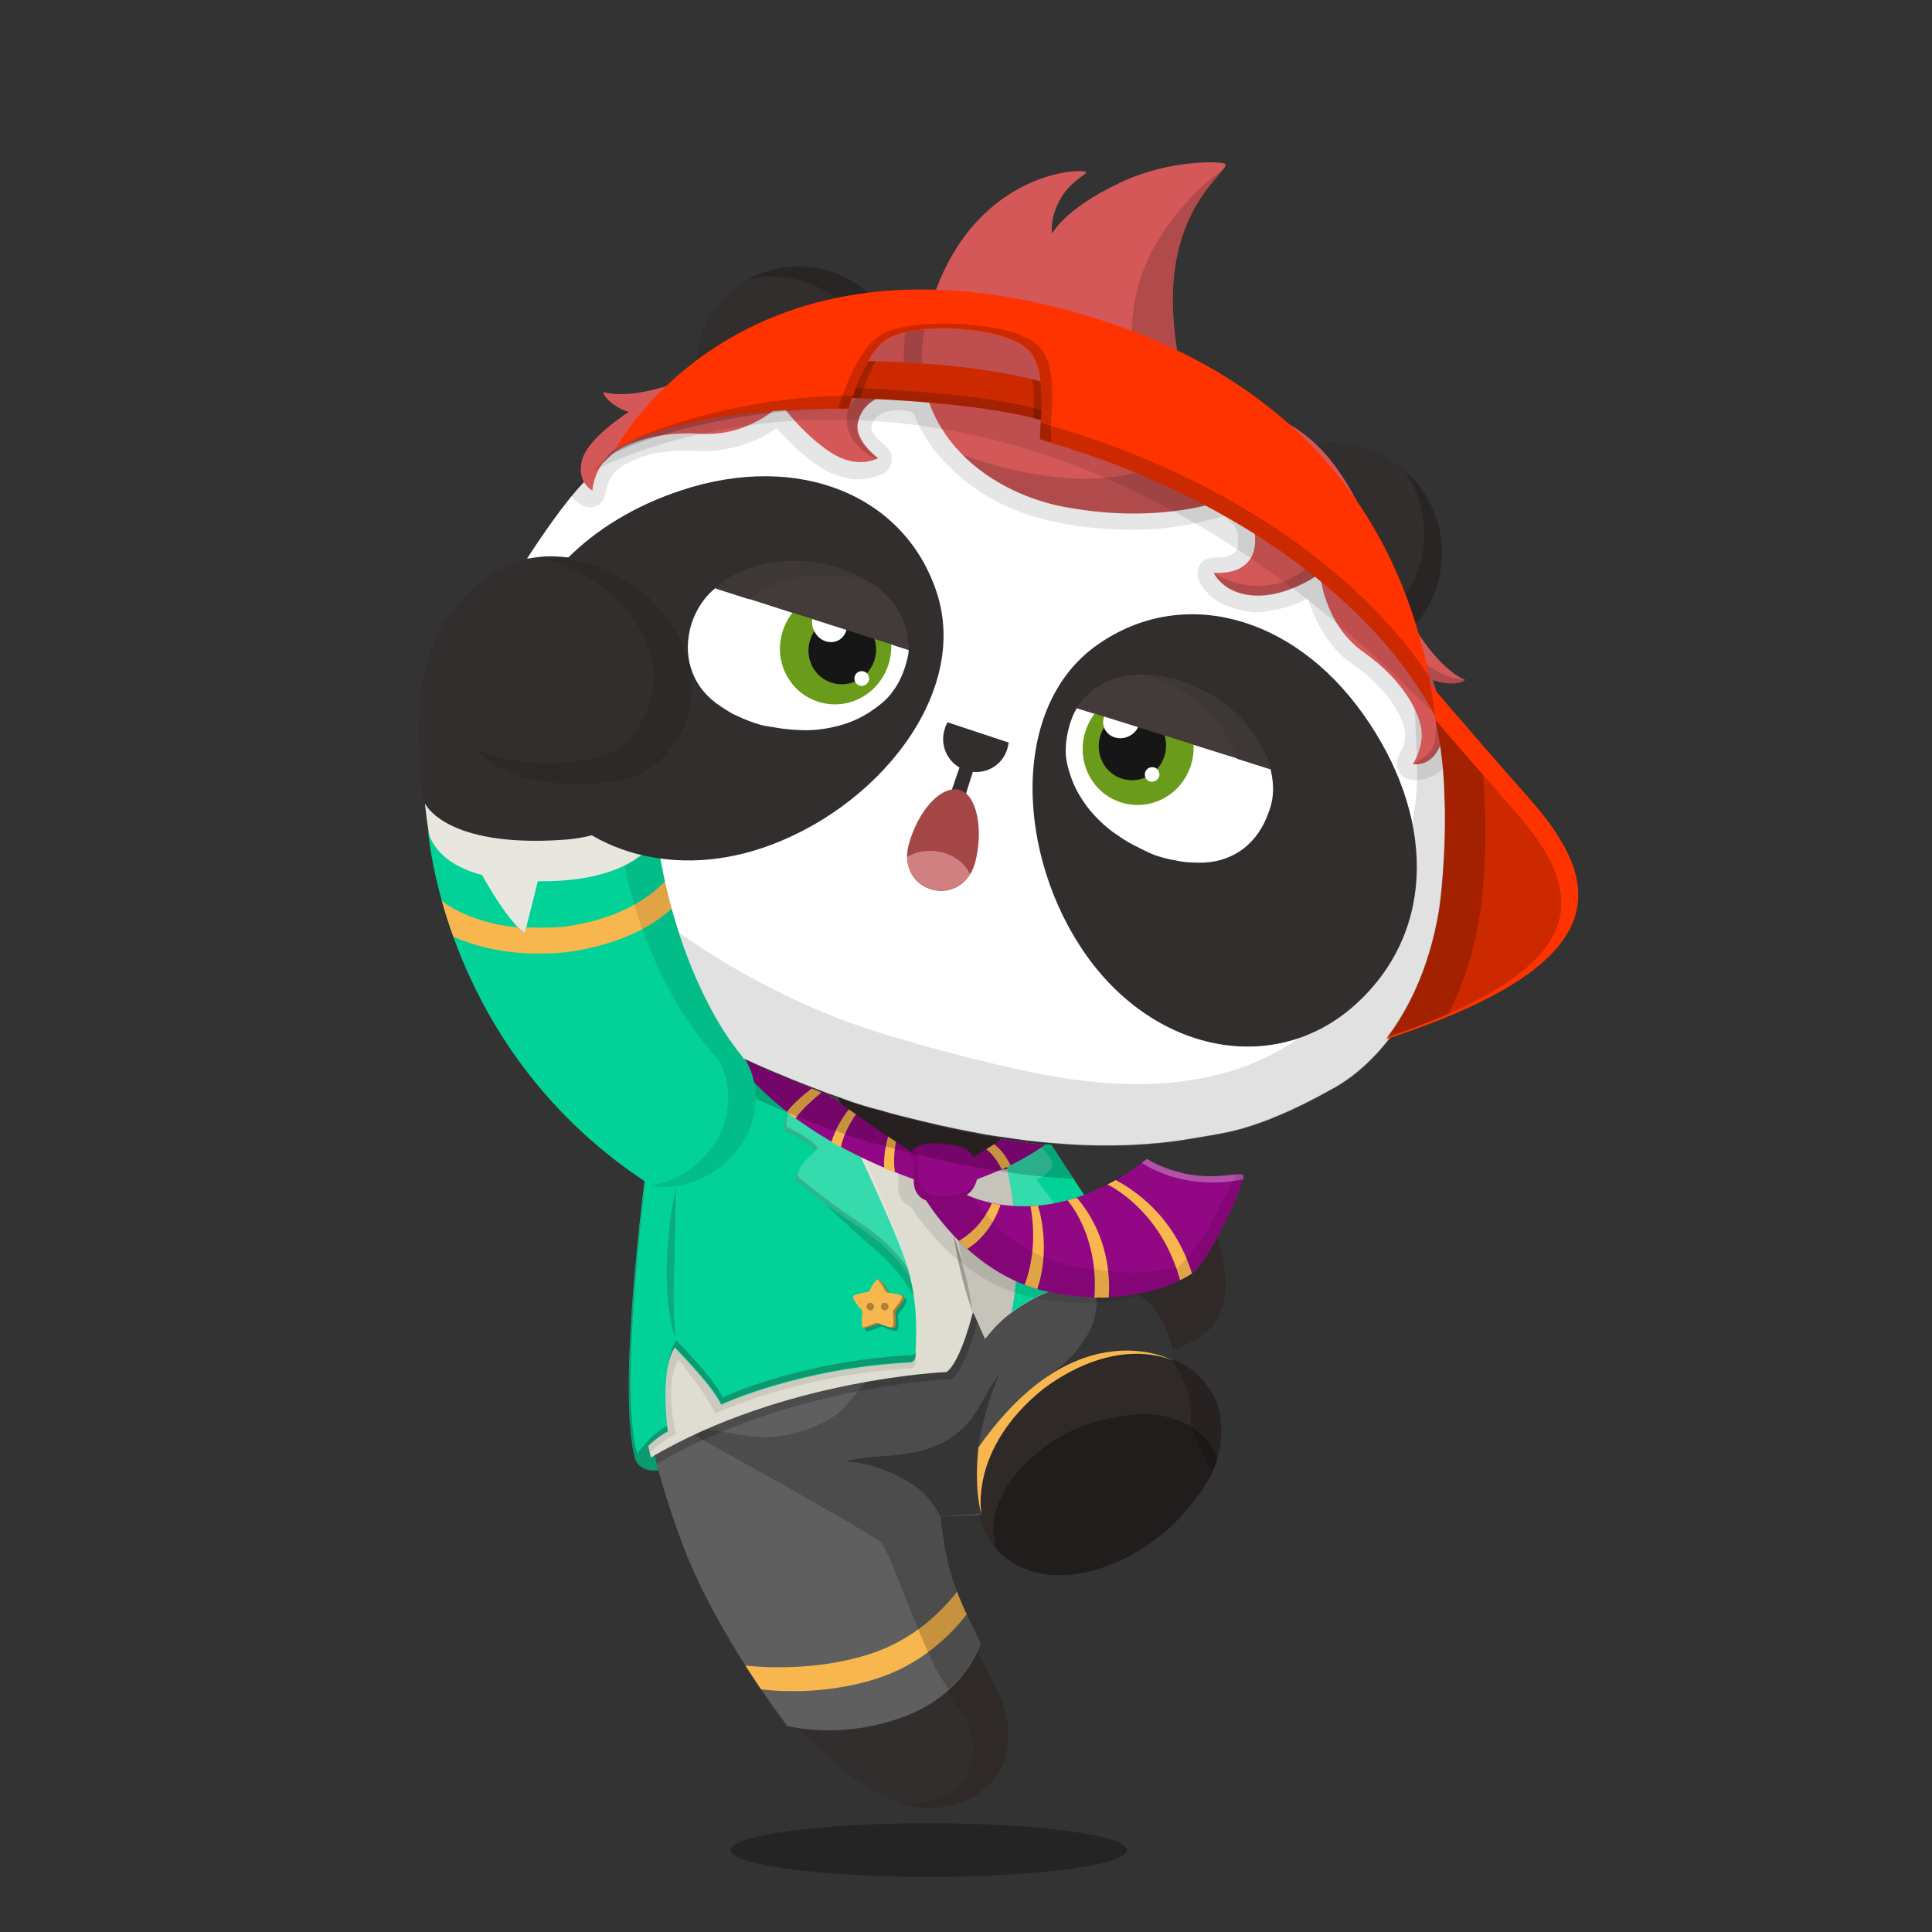 <svg version="1.1"  xmlns="http://www.w3.org/2000/svg" width="100%" height="100%" viewBox="0 0 620 620"><rect x="0" y="0" width="620" height="620" fill="#333333" stroke="none"/><g id="body"><path style="fill:#322E2D;" d="M204.9,414.1c3.4,50.9,15.3,94.6,38.3,124.9c25.6,32.7,46.7,47.4,66.5,38.8  c17.1-7.4,16.3-25.5,8.8-38.4c-19.9-37.3-18.3-53.5-18.3-53.5s10.9-0.4,13.5-0.8l0.1-0.1c0.7,3.2,2.5,8.7,6.3,12.6  c16.4,16.7,45.9,4.1,59.6-11.7c7.9-9.2,13.7-18,11.8-31.7c-1.1-8.3-9-16.7-16-18c0-0.6,0-1.6-0.2-2.9c7.4-1.6,12.3-6,13.8-7.8  c7.5-8.8,3.3-25.4-1.1-35.2c-3.5-8.1-9.6-14.9-19-14.9c-7.4,0-15.9,4.8-21,9.7c-13.6-17.4-17-34.4-17-34.4l-36.4-17.6L236,304.8  c0,0-4.3,5.1-9.3,14.5c-8.6-20.3-16.1-46.6-16.2-72.2c0-0.1,0-0.3,0.1-0.4c7.3-6.3,11.8-13,13-23.1c1.2-9.7-2.3-21.4-12.3-31.6  c-6.7-6.9-17.3-13.6-28.1-14.5l0,0c-9.8-1.3-22.5,4.6-26.8,7.7c-14.4,9.9-21.6,27.2-21.9,42.4c-0.3,17.1-1.2,38.3,19.2,86.8  c26.8,48.1,40.9,54.4,53.6,63.3l-0.2,1.1c-0.5,2.8-0.8,5.8-1,8.7c0,0.2,0.1,0.3,0,0.6c-0.1,1.2-0.3,2.3-0.3,3.4L204.9,414.1z"></path><path style="opacity:0.3;enable-background:new    ;" d="M361.7,593.7c0,4.8-28.5,8.6-63.6,8.6s-63.6-3.9-63.6-8.6  c0-4.8,28.5-8.6,63.6-8.6C333.2,585.1,361.7,589,361.7,593.7z"></path><g style="opacity:0.5;">	<path style="fill:#191616;" d="M375.5,436.2c0,0-0.7-0.2-1.9-0.5c-0.6-0.2-1.4-0.3-2.3-0.4c-0.4-0.1-0.9-0.2-1.4-0.2   s-1.1-0.1-1.6-0.1c-1.1-0.1-2.4-0.1-3.7-0.1c-0.7,0-1.4,0.1-2.1,0.1c-0.4,0-0.7,0-1.1,0.1c-0.4,0-0.7,0.1-1.1,0.1   c-3,0.3-6.2,1-9.5,2s-6.4,2.3-9.1,3.6c-2.7,1.3-5,2.7-7,3.9c-1.9,1.3-3.4,2.3-4.4,3.1c-1,0.8-1.6,1.2-1.6,1.2s0.5-0.5,1.5-1.3   c0.9-0.9,2.4-2,4.2-3.4c1.9-1.3,4.1-2.9,6.9-4.3c2.7-1.5,5.8-2.8,9.2-3.8c3.4-1,6.7-1.7,9.8-1.9c0.4,0,0.8-0.1,1.1-0.1   c0.4,0,0.7,0,1.1,0c0.7,0,1.4,0,2.1,0c1.4,0.1,2.6,0.1,3.8,0.3c0.6,0.1,1.1,0.2,1.6,0.2c0.5,0.1,1,0.2,1.4,0.3   c0.9,0.2,1.7,0.4,2.3,0.6C374.9,435.9,375.5,436.2,375.5,436.2z"></path></g><path style="opacity:0.1;enable-background:new    ;" d="M238.3,339c-15.8-18.8-30.3-56.6-28.7-91.8c0-0.3,0-0.3,0.1-0.4  c6.6-4.8,12.3-12.9,13.4-22.3c1.2-10-2.5-21.3-12.4-31.6c-6.4-6.6-16.9-12.5-27.7-13.4l0,0c-3-0.4-7.2,0-9,0.1l0,0  c1.7,0.2,3.4,0.6,5,1.1c20.9,7.1,41.8,31.8,24.1,55.1c-3,4-7.7,6.3-12.3,7.4c-11.4,2.8-26.5,2.5-38.4-2.9  c11.8,12.3,33.3,12.9,44.8,11.4c0.1,33,14.7,68.6,32.5,87.5c5.4,8.3,4.2,19.6-0.3,26.7c-6.2,9.6-14.4,13.1-20.4,14.2  c0.1,0.1,0.2,0.1,0.3,0.2c0.6,0.4,17.9,2.6,28.8-14.5C242.5,358.6,243.7,347.3,238.3,339z"></path><path style="opacity:0.2;fill:#231815;enable-background:new    ;" d="M331.1,350.8l-95-46.1c0,0-4.4,4.4-10.1,14.8  c3.7,7.6,7.9,14.3,12.2,19.4c2.7,4.1,3.7,8.9,3.6,13.6c2.1,0.9,4.2,1.8,6.3,2.7c4.4,1.9,8.9,3.6,13.3,5.3c1.2,0.5,2.4,0.9,3.6,1.3  c1.4,0.5,2.8,1,4.2,1.5c2.8,1.1,9,2.9,9.3,2.9l7.2,2c4.4,1.1,8.8,2.2,13.2,3.2c4.9,1.1,9.9,2.1,14.8,3c3.4,0.6,6.8,1,10.1,1.5  c2.1,0.3,4.3,0.6,6.4,0.8c2.6,0.3,5.3,0.5,8,0.7c1.5,0.1,3,0.2,4.5,0.3C332.6,362.3,331.1,350.8,331.1,350.8z"></path><g style="opacity:0.2;">	<path d="M391.5,454.2c-1.1-8.4-9-16.6-16-18c0-0.2,0-0.5,0-0.8l0,0l0,0c0-0.6-0.1-0.9-0.2-1.6v-0.4c0-0.3-0.1-0.7-0.2-1.1   c0-0.1,0-0.1,0-0.2c-0.1-0.4-0.1-0.7-0.2-1.1l0,0l0,0l0,0c-0.3-1.7-0.7-3.5-1.3-4.8c-2.6-5.2-6.3-6.9-9.9-8.5   c-0.3-1.4-2-6.7-2.5-8.1c-5.5-0.6-10.3-1.1-10.3-1.1l-4.8,0.8c0,0,10.3,9.5,0,21.5c-8.1,9.5-14.5,15.5-16.2,17   c2.7-2.3,10.1-9.5,24.1-12.7c11.3-2.5,18.5,0,21.4,1c3.7,4.3,7.8,11.2,6.6,21.2l6.8,15.2C391.4,467.3,392.5,461.5,391.5,454.2z"></path>	<path d="M300.2,485.8l0.1,0.1c0.1,0,0.1,0,0.1,0s9.6-0.4,12.8-0.7l0.6-0.1c0,0-6.4-26.7,6.6-45.7   C320.5,439.3,299.7,463.8,300.2,485.8z"></path></g><path style="fill:#FFFFFF;" d="M206.1,387.6c0,0-5.1,27.3,3.2,64.9c0,0,85.1,30.9,91.1,37.5c0,0-4-41,21.4-64.1  c10.8-9,27.2-14.9,41.8-8.2c0,0-3.3-15-11.1-23.3C352.7,394.4,277.3,362.7,206.1,387.6z"></path><path style="opacity:0.2;fill:#231815;enable-background:new    ;" d="M342.6,377.7c-1.5-0.1-3-0.2-4.5-0.3c-2.7-0.2-5.3-0.4-8-0.7  c-2.1-0.2-4.3-0.5-6.4-0.8c-3.4-0.5-6.8-0.9-10.1-1.5c-5-0.9-9.9-1.9-14.8-3c-4.4-1-8.8-2.1-13.2-3.2l-7.2-2  c-0.3-0.1-6.5-1.9-9.3-2.9c-1.4-0.5-2.8-1-4.2-1.5c-0.7-0.2-1.3-0.5-2-0.7l-2.9,3.3c0,0,27.7,26.5,23.2,58.8s-31.2,40-43.7,36.8  c-10.9-2.8-26.9-10.4-31.2-12.4c0.3,2.4,1.1,4.9,1.5,7.3l73.9,41.4c0,0,10.3,33.8,25.1,53.6c6,8,7,31.3-20.9,28.5  c7.6,2.6,14.9,2.5,21.9-0.6c17.1-7.4,16.2-25.4,8.7-38.3c-19.9-37.3-18.2-53.5-18.2-53.5s10.5-0.4,13.1-0.8h0.4  c0.7,3.2,2.5,8.5,6.3,12.4c16.4,16.7,45.4,4.4,59.7-11.8c7.9-9.2,13.7-17.9,11.8-31.6c-1.1-8.3-9.1-16.7-16.1-18  c0-0.6,0-1.6-0.2-2.9c7.4-1.6,12.4-6.1,13.9-7.9c7.4-8.7,3.3-25.2-1.1-35c-1.2-2.8-2.9-5.8-4.8-8c8.7,25.1-11.8,28.5-11.8,28.5  c-1.9-11.1-9.9-23.2-16.3-31.2c-2.7,1.6-5.4,3.5-7.2,5.4c-2.4-2.7-3.8-5-5.3-7.5L342.6,377.7z"></path><path style="opacity:0.3;enable-background:new    ;" d="M382.4,458c-4.9-3.4-12.6-4.7-18.6-4c-14,1.4-25.4,6-35.3,16.3  c-7.1,7.1-12.4,18.2-8.4,27.3c0,0,0.1,0.1,0.2,0.2c17,16.4,45.8,3.7,59.5-12.1c4.7-5.5,8.7-10.6,10.8-16.8  C389.3,462.3,383.8,458.9,382.4,458z"></path></g><g id="clothes"><g>		<g>		<path style="fill:#191616;" d="M314.2,485.1c0,0-0.1-0.6-0.3-1.8c-0.2-1.2-0.5-2.8-0.7-5c-0.5-4.2-0.7-10.1,0.2-16.5    c0.2-1.6,0.5-3.2,0.8-4.7c0.4-1.5,0.7-2.9,1.1-4.3c0.8-2.7,1.7-5,2.6-7c0.9-1.9,1.8-3.4,2.4-4.4c0.3-0.5,0.6-0.9,0.8-1.1    c0.2-0.2,0.3-0.4,0.3-0.4s-0.1,0.1-0.3,0.4c-0.2,0.2-0.4,0.7-0.7,1.2c-0.5,1-1.3,2.6-2.1,4.5c-0.7,2-1.6,4.3-2.2,7    c-0.4,1.3-0.6,2.8-1,4.2c-0.2,1.5-0.6,3-0.8,4.6c-0.9,6.3-1,12.1-0.8,16.3c0,2.1,0.2,3.8,0.3,5    C314.1,484.4,314.2,485.1,314.2,485.1z"></path>	</g>	<path style="fill:#5F5F5F;" d="M319.6,441.6l-17.8,45.1c0,0,0.9,10.9,3.7,19.7c2.6,8,9.2,21,9.2,21s-4.5,16-24.6,23.5   c-20.1,7.6-37.4,3-37.4,3s-23.1-29.6-34-59.2c-15-40.7-11.7-55.1-11.7-55.1s43.2-17.2,105.2-18.1c40.7-0.6,55.9,9.5,55.9,9.5   L319.6,441.6z"></path>	<path style="fill:#F8B64E;" d="M281.3,538.7c14-4.5,23.3-13.4,28.9-20.6c-1.1-2.3-2.2-4.9-3.1-7.3c-4.8,6.2-13.9,15.5-28,20   c-15.5,5-31.5,4.6-39.9,3.7c1.8,2.8,3.5,5.3,5,7.6c2.8,0.4,6,0.6,9.5,0.6C261.8,542.8,271.5,541.8,281.3,538.7z"></path>	<path style="fill:#5F5F5F;" d="M376.4,436.6c0-2-0.9-7.1-2.1-9.8c-10.7-26-43-14.3-55.4-0.4c-15.2,16.9-19,40-17.8,60.3l13.9-0.6   c0,0-4.4-20.9,19.8-40.4C355.9,429.9,372.6,435.2,376.4,436.6z"></path>	<g style="opacity:0.2;">		<path d="M308.2,538.3c5.2-6.4,6.4-11,6.4-11s-6.6-13-9.2-21c-2.8-8.7-3.7-19.7-3.7-19.7v-0.1c0.4,0,0.9,0,1.6-0.1l11.6-0.5    c0,0-4.4-20.9,19.8-40.4c12.4-9.3,24.2-10.9,32-10.6c0-0.2,0-0.4,0-0.7c4.7,0.2,8.3,1.8,9.7,2.4c0-2-0.9-7.3-2.1-10    c-2.4-5.8-5.8-9.7-9.8-12.1c-1.9-8.1-5.5-16.9-12.6-25.1c-0.7-0.8-1.4-1.6-2-2.4c-23.5,7.5-43.7,14-44,14.4    c-0.6,0.9-19.2,31.2-19.2,31.2c-3.4,3.1-14.4,18.9-18.6,21.6c-7.3,4.8-16.8,7.6-25.6,6.9c-4.8-0.5-23.1-3.6-27.4-4.7    c8,4.2,56.7,31.3,67.2,38.2c2.8,1.8,11.2,27.5,18,40.8c1,2.1,2.5,4.3,4.2,6.7L308.2,538.3z"></path>	</g>	<path style="opacity:0.2;enable-background:new    ;" d="M304.6,379.5l9.4,43.4c0,0-3.8,15.8-8.5,19.6c0,0-52,2.1-94.9,27.4   c0,0-12.8-43,8.3-108.1c0.1-0.3,0.2-0.6,0.3-1c1.6-4.8,1.8-9.7,1.8-9.7S290.5,378.8,304.6,379.5z"></path>	<g>		<path style="opacity:0.3;enable-background:new    ;" d="M374.3,426.8c-4.6-11.2-13.3-15.4-22.6-15.5c-1.3,1.1-2.3,1.9-2.3,1.9    c4,1.6,2.2,7.9,1.7,10.3c-1.7,6.4-9.1,14.7-14.8,18c0,0,1.3,0.3,3.3,0.7c18.8-11.7,33.4-6.9,36.8-5.6    C376.4,434.8,375.4,429.5,374.3,426.8z"></path>		<path style="opacity:0.3;enable-background:new    ;" d="M314,464.4v-0.2c1.4-8.7,3.5-15.6,6.6-23c-5.1,6.2-6.5,13.7-14.3,19.4    c-7.2,5.3-16,6.3-24.6,6.8c-3.6,0.2-7.4,0.7-10.2,1.6c8.2,0.4,15.8,4.1,18.7,5.8c5.5,2.9,9.1,6.9,11.6,11.9l13.1-0.6    c0,0-1.1-5.4,0.9-13.3C314.8,468.2,314,464.4,314,464.4z"></path>	</g>	<path style="fill:#F8B64E;" d="M315,486.1c0,0-4.4-20.9,19.8-40.4c24.1-17.9,41.6-9.1,41.6-9.1s-30.9-17.1-62.4,27.9   C314,464.4,312.4,477.3,315,486.1z"></path>	<g>		<path style="fill:#383332;" d="M375.4,430.6c0,0.1,0,0.2,0.1,0.3C375.5,430.9,375.4,430.8,375.4,430.6z"></path>		<path style="fill:#383332;" d="M375.6,431.3c0,0.1,0,0.2,0.1,0.4C375.6,431.6,375.6,431.4,375.6,431.3z"></path>		<path style="fill:#383332;" d="M374.9,428.6c0,0.1,0.1,0.2,0.1,0.3C375,428.8,374.9,428.7,374.9,428.6z"></path>		<path style="fill:#383332;" d="M375.7,432c0,0.1,0,0.3,0.1,0.4C375.7,432.2,375.7,432.1,375.7,432z"></path>		<path style="fill:#5F5F5F;" d="M301,486.7l13.5-0.6c0-0.1,0-0.2-0.1-0.3C311.9,486.1,301,486.7,301,486.7z"></path>	</g>	<path style="fill:#C6C4BA;" d="M316.1,429.7c0.9-1.1,1.8-2.2,2.8-3.3c8.5-9.5,26.3-18,40.2-14c3.1-8.3-25.4-38.8-25.4-38.8   l-31.5,4.5l10,42.8L316.1,429.7z"></path>	<path style="fill:#02D297;" d="M337.4,367.3c-1.4-0.1-2.1,0-3.5-0.1c-2.1-0.2-4.3-0.5-6.4-0.8c-2.2-0.3-4.3-0.6-6.5-0.9   c2.8,10.3,8.1,34.5,3.6,55.6c9.8-7.4,24.5-12.5,36-8.3l-6.6-20.3C354,392.5,341.7,374.3,337.4,367.3z"></path>	<path style="opacity:0.2;fill:#FFFFFF;enable-background:new    ;" d="M337.5,374.8c1.4-2.3-3.8-7.2-4.3-7.7   c-1.9-0.2-3.8-0.4-5.6-0.7c-2.2-0.3-4.3-0.6-6.5-0.9c2.3,8.5,6.3,26.4,5.1,44.3l0,0l13.2-22.2l-6.8-9.1   C332.6,378.5,336,377.3,337.5,374.8z"></path>	<path style="fill:#02D297;" d="M209.1,462.6c-3,0.3-5.4,2.3-5.4,4.6c0,2.6,2.8,4.7,6.1,4.7c0.5,0,1.1,0,1.5-0.1   C210.4,468.4,209.7,465.4,209.1,462.6z"></path>	<path style="opacity:0.3;fill:#231815;enable-background:new    ;" d="M209.1,462.6c-3,0.3-5.4,2.3-5.4,4.6c0,2.6,2.8,4.7,6.1,4.7   c0.5,0,1.1,0,1.5-0.1C210.4,468.4,209.7,465.4,209.1,462.6z"></path>	<path style="fill:#DFDDD1;" d="M302.9,377.3l9.4,43.4c0,0-3.7,15.8-8.5,19.6c0,0-52,2.1-94.9,27.4c0,0-12.8-43,8.3-108.1   c0.1-0.3,0.2-0.6,0.3-1c1.6-4.8,1.8-9.7,1.8-9.7S288.8,376.7,302.9,377.3z"></path>	<path style="opacity:0.1;enable-background:new    ;" d="M394.1,378.8c-0.6-1.1-8.9,1.6-18.4-0.4c-8.1-1.7-10.2-1.5-10.2-1.5   s-15.9,8.3-33.5,11.3c-12.8,2.1-22.4-1-26.7-2.9c1.6-1.1,2.6-2.7,3.2-4.8c0.7-2.6-0.1-5.3-1.4-7.6c-1.5-2.8-4.4-3.3-7.4-3.7   c-2.9-0.4-6.2-0.7-9.1,0.1c-1.2,0.3-3.1,1.3-3.4,2.8c-0.2,0.9,0.5,2,0.8,2.8c0.8,2.5-0.1,5.2,0.4,7.8c0.4,1.8,1.5,3.6,3.8,4.4   c3.9,6.1,17.2,24.5,38.8,29.2c26,5.6,42.5-3.2,46.1-5.6C383.3,406.5,395.1,380.6,394.1,378.8z"></path>	<g style="opacity:0.3;enable-background:new    ;">		<g>			<g>				<path d="M312.2,421.3c0,0-2-5.4-3.7-12.3s-2.5-12.6-2.5-12.6s2,5.4,3.7,12.3C311.4,415.6,312.2,421.3,312.2,421.3z"></path>			</g>		</g>	</g>	<path style="opacity:0.1;fill:#231815;enable-background:new    ;" d="M290.4,405.9c-4.4-12.9-21-47.5-24.3-54.4   c-0.3-0.1-0.6-0.2-0.8-0.3c-2.6-1-5.3-2.1-7.9-3.1l-22.6-6.1l-26.2,25.9c0,0-6.9,75.4-0.2,98.4c0,0,3-3.3,8.5-6.1   c0,0-4-16.7,0.9-23.9c0,0,9.1,11.4,11.7,17.3c0,0,27.1-12.6,62.3-14.4c0,0,2.2,0.3,2.1-2.7C293.7,433.3,295.4,420.3,290.4,405.9z"></path>	<path style="fill:#02D297;" d="M290.4,404.1c-4.1-11.9-18.4-42-23.3-52.2c-0.6-0.2-1.3-0.5-1.9-0.7c-4.4-1.8-8.9-3.5-13.3-5.3   c-2.2-0.9-4.3-1.8-6.5-2.8l-10.7-2.9l-26.2,25.9c0,0-11.3,79.3-4.6,102.3c0,0,4.9-6.2,10.4-9c0,0-2.7-19.7,2.2-26.9   c0,0,12.3,12.4,14.9,18.3c0,0,25.1-11.7,60.3-13.5c0,0,2.2,0.3,2.1-2.7C293.7,431.5,295.4,418.5,290.4,404.1z"></path>	<path style="opacity:0.3;fill:#231815;enable-background:new    ;" d="M204.5,466.5c-6.1-20.8,2.6-88.1,4.3-100.7l-0.1,0.1   c0,0-11.5,79.5-4.8,102.5c0,0,4.9-6.2,10.4-9c0,0-0.1-0.7-0.2-1.8C208.6,460.3,204.5,466.5,204.5,466.5z"></path>	<path style="opacity:0.3;fill:#231815;enable-background:new    ;" d="M292.2,434.9c-35.2,1.8-60.3,13.5-60.3,13.5   c-2.6-5.9-14.9-18.3-14.9-18.3c-1.4,2.1-2.2,5.2-2.7,8.7c0.5-2.6,1.2-4.8,2.3-6.5c0,0,12.3,12.4,14.9,18.3c0,0,25.1-11.7,60.3-13.5   c0,0,2.2,0.3,2.1-2.7c0-0.1,0-0.2,0-0.3C293.3,435,292.2,434.9,292.2,434.9z"></path>	<path style="opacity:0.2;fill:#FFFFFF;enable-background:new    ;" d="M268.9,352.4C268.8,352.4,268.8,352.4,268.9,352.4   c-1.3-0.5-2.5-0.9-3.6-1.3c-2.6-1-5.3-2.1-7.9-3.1c-2,2.4-5.8,7.8-5.7,14.6c0,0,7.8,3.6,10.1,6.8c0,0-6.3,4.7-6.5,9.1   c0,0,7.6,6.7,19.5,14.6c12,7.9,14.3,12.8,17.2,16.4c-0.5-2.5-1.4-5.2-2.3-7.9C285.9,390.8,274.6,364.5,268.9,352.4z"></path>	<path style="opacity:0.2;fill:#231815;enable-background:new    ;" d="M216.9,429.8c0,0-0.2-0.7-0.6-1.8c-0.1-0.3-0.2-0.6-0.3-1   s-0.2-0.8-0.3-1.2c-0.2-0.9-0.5-1.9-0.6-3c-0.8-4.4-1.3-10.6-1.1-17.4s0.9-12.9,1.6-17.3c0.7-4.4,1.3-7.1,1.3-7.1s0,2.7-0.1,7.2   c-0.1,4.4-0.3,10.5-0.4,17.2c-0.2,6.7-0.3,12.8-0.1,17.2c0,1.1,0.1,2.1,0.2,3c0,0.4,0.1,0.8,0.1,1.2c0.1,0.4,0.1,0.7,0.1,1   C216.8,429.1,216.9,429.8,216.9,429.8z"></path>	<path style="opacity:0.3;fill:#231815;enable-background:new    ;" d="M282.5,411.5c0.1,0,0.3,0,0.4,0c0.4,0.4,0.8,0.7,1.1,1.1   c0.6,0.9,1.2,1.8,1.7,2.7c0.2,0.4,0.4,0.6,0.9,0.6c1.1,0.2,2.2,0.4,3.2,0.6c1.4,0.4,1.6,0.9,0.8,2.1c-0.6,1-1.4,1.9-2.1,2.8   c-0.3,0.4-0.4,0.7-0.3,1.1c0.1,1.2,0.1,2.4,0.1,3.5c0,1-0.5,1.3-1.4,1.1c-1.2-0.3-2.3-0.7-3.4-1.2c-0.4-0.2-0.8-0.2-1.2,0   c-1.1,0.4-2.2,0.9-3.3,1.2c-1,0.3-1.5,0-1.5-1.1c-0.1-1.2,0-2.3,0.1-3.5c0-0.5,0-0.8-0.3-1.2c-0.8-0.9-1.6-1.9-2.2-2.9   c-0.7-1.1-0.6-1.6,0.7-2c1-0.3,2-0.5,3.1-0.7c0.6-0.1,0.9-0.3,1.2-0.8C280.6,413.8,281.3,412.5,282.5,411.5z"></path>	<path style="fill:#F8B64E;" d="M281.6,410.5c0.1,0,0.3,0,0.4,0c0.4,0.4,0.8,0.7,1.1,1.1c0.6,0.9,1.2,1.8,1.7,2.7   c0.2,0.4,0.4,0.6,0.9,0.6c1.1,0.2,2.2,0.4,3.2,0.6c1.4,0.4,1.6,0.9,0.8,2.1c-0.6,1-1.4,1.9-2.1,2.8c-0.3,0.4-0.4,0.7-0.3,1.1   c0.1,1.2,0.1,2.4,0.1,3.5c0,1-0.5,1.3-1.4,1.1c-1.2-0.3-2.3-0.7-3.4-1.2c-0.4-0.2-0.8-0.2-1.2,0c-1.1,0.4-2.2,0.9-3.3,1.2   c-1,0.3-1.5,0-1.5-1.1c-0.1-1.2,0-2.3,0.1-3.5c0-0.5,0-0.8-0.3-1.2c-0.8-0.9-1.6-1.9-2.2-2.9c-0.7-1.1-0.6-1.6,0.7-2   c1-0.3,2-0.5,3.1-0.7c0.6-0.1,0.9-0.3,1.2-0.8C279.7,412.9,280.4,411.5,281.6,410.5z"></path>	<path style="opacity:0.3;enable-background:new    ;" d="M282.4,411.5c0.6,0.9,1.2,1.8,1.7,2.7c0.2,0.4,0.4,0.6,0.9,0.6   c0.1,0,0.2,0,0.2,0c-0.1-0.1-0.3-0.3-0.4-0.5c-0.5-0.9-1.1-1.8-1.7-2.7c-0.3-0.4-0.7-0.7-1.1-1.1c-0.1,0-0.3,0-0.4,0l0,0   C281.9,410.9,282.2,411.2,282.4,411.5z"></path>	<path style="opacity:0.3;enable-background:new    ;" d="M288.9,415.4c-0.1,0-0.1,0-0.2,0c0.9,0.4,1,0.9,0.3,2   c-0.6,1-1.4,1.9-2.1,2.8c-0.3,0.4-0.4,0.7-0.3,1.1c0.1,1.2,0.1,2.4,0.1,3.5c0,1-0.5,1.3-1.4,1.1c-0.4-0.1-0.7-0.2-1.1-0.3   c0.6,0.2,1.2,0.4,1.8,0.6c0.9,0.2,1.4-0.1,1.4-1.1c0-1.2,0-2.4-0.1-3.5c0-0.4,0-0.8,0.3-1.1c0.8-0.9,1.5-1.9,2.1-2.8   C290.5,416.3,290.3,415.8,288.9,415.4z"></path>	<path style="opacity:0.3;enable-background:new    ;" d="M281.9,424.7c-0.4-0.2-0.8-0.2-1.2,0c-1.1,0.4-2.2,0.9-3.3,1.2   c-0.2,0.1-0.3,0.1-0.5,0.1c0.3,0.3,0.6,0.3,1.2,0.1c1.1-0.3,2.2-0.7,3.3-1.2c0.3-0.1,0.5-0.2,0.8-0.1   C282.1,424.8,282,424.8,281.9,424.7z"></path>	<path style="opacity:0.3;enable-background:new    ;" d="M280.5,419.3c0,0.7-0.5,1.2-1.2,1.2s-1.2-0.5-1.2-1.2s0.5-1.2,1.2-1.2   C279.9,418.1,280.5,418.6,280.5,419.3z"></path>	<path style="opacity:0.3;enable-background:new    ;" d="M285.1,419.3c0,0.7-0.5,1.2-1.2,1.2s-1.2-0.5-1.2-1.2s0.5-1.2,1.2-1.2   C284.6,418.1,285.1,418.6,285.1,419.3z"></path>	<path style="fill:#920783;" d="M382.2,408.9c-3.6,2.4-20.1,11.2-46.1,5.6c-25.9-5.6-40-31.1-40-31.1l11.7-1.1c0,0,11.5,7,29.2,4.1   s31.1-14.5,31.1-14.5s4.4,3,12.5,4.8c9.5,2,17.8-0.7,18.4,0.4C400,379,388.2,404.9,382.2,408.9z"></path>	<path style="opacity:0.3;fill:#FFFFFF;enable-background:new    ;" d="M399,377.1c-0.6-1.1-8.9,1.6-18.4-0.4   c-8.1-1.7-12.5-4.8-12.5-4.8s-0.6,0.5-1.7,1.3c4.2,2.7,15.6,8.6,32.5,5.3C399.1,377.8,399.1,377.3,399,377.1z"></path>	<g>		<path style="fill:#F8B64E;" d="M342.6,385.2c2.6,3.2,9.9,13.8,8.6,31.2c1.6,0,3.2,0,4.6,0c1.1-16.9-6.5-27.7-10.2-32    C344.6,384.6,343.6,384.9,342.6,385.2z"></path>		<path style="fill:#F8B64E;" d="M382.5,408.6c-5.8-18.6-18.9-27-24.5-29.9c-0.8,0.5-1.7,0.9-2.6,1.4c3.7,1.9,17.6,10.2,23.3,30.7    c1.6-0.8,2.7-1.4,3.4-1.9C382.3,408.8,382.4,408.7,382.5,408.6z"></path>		<path style="fill:#F8B64E;" d="M328.8,412.3c1.3,0.5,2.7,1,4.1,1.4c3.8-11.7,1.5-22.5,0.2-26.8c-0.8,0.1-1.6,0.1-2.4,0.2    C331.3,390.4,333,401.2,328.8,412.3z"></path>		<path style="fill:#F8B64E;" d="M310.4,400.8c6.8-4.3,9.7-11.2,10.7-14.2c-1-0.1-1.9-0.3-2.8-0.5c-1.2,2.8-4.3,8.5-10.6,12.1    C308.5,399,309.4,399.9,310.4,400.8z"></path>	</g>	<path style="opacity:0.1;enable-background:new    ;" d="M399,377.1c-0.2-0.3-0.9-0.3-2.2-0.2c-2.4,4.4-4.7,8.8-7,13.2   c-1.9,3.8-3.9,7.5-6.7,10.7c-1.4,1.6-2.7,3.3-4,5c-0.6,0.8-1.4,1.1-2.3,1.2c-2.8,0.4-5.6,0.8-8.5,1.1c-4.7,0.5-9.4,0.2-14-0.4   c-2.7-0.4-5.5-0.7-8.2-1.1c-1.7-0.3-3.4-0.5-5.1-1c-3.2-0.8-6.3-2.1-9.3-3.7c-2.2-1.2-4.3-2.5-6.5-3.9c-1.8-1.1-3.4-2.4-4.8-3.9   c-1.6-1.8-3.1-3.6-4.7-5.4c-1.2-1.3-2.2-2.8-3.1-4.3c-3.2-1.1-5-2.2-5-2.2l-6.6,0.6l0,0c-0.3,0.2-0.6,0.2-1,0.1l-4.1,0.4   c0,0,14.1,25.5,40,31.1c26,5.6,42.5-3.2,46.1-5.6C388.2,404.9,400,379,399,377.1z"></path>	<path style="fill:#920783;" d="M298.4,385.6c-3.1-0.6-4.5-2.7-5-4.8c-0.5-2.5,0.4-5.3-0.4-7.8c-0.3-0.8-1-1.9-0.8-2.8   c0.3-1.5,2.1-2.4,3.4-2.8c2.9-0.8,6.1-0.5,9.1-0.1s5.9,0.9,7.4,3.7c1.3,2.3,2.1,5,1.4,7.6c-0.8,2.8-2.2,4.7-5.1,5.8   C305.3,385.8,302.9,386.5,298.4,385.6z"></path>	<path style="fill:#920783;" d="M334,367.2c-2.1-0.2-4.3-0.5-6.4-0.8c-2-0.3-4-0.6-6.1-0.9c-2.9,1.9-6.4,4.1-9.7,6.3   c-8,5.4-15,0.6-15,0.6s-17.2-10.8-30.5-20.9c-0.4-0.1-0.8-0.3-1.1-0.4c-4.4-1.8-8.9-3.5-13.3-5.3c-4.4-1.8-8.7-3.8-13-5.8   c-1.7-0.8-3.3-1.6-4.9-2.5c8.6,12.5,26.9,30.4,64.9,42.9h8.9c0,0,17.2-5.1,27.7-13.2C335.1,367.3,334.5,367.3,334,367.2z"></path>	<path style="fill:#F8B64E;" d="M319,367.2c-0.8,0.5-1.6,1.1-2.5,1.6c0.7,0.5,2.9,2.3,5,6.5c0.9-0.4,1.9-0.9,2.8-1.3   C322.5,370.2,320.4,368.2,319,367.2z"></path>	<path style="fill:#F8B64E;" d="M260.5,349.3c-2.5,1.9-5.8,4.7-8.1,7.6c0.9,0.7,1.8,1.4,2.8,2.1c2.3-3.2,6.1-6.5,8.4-8.4   C262.5,350.1,261.5,349.7,260.5,349.3z"></path>	<path style="fill:#F8B64E;" d="M274.7,357.6c-0.8-0.5-1.5-1.1-2.3-1.6c-1.5,1.9-4.2,5.8-5.6,10.5c1,0.6,2,1.1,3,1.7   C270.9,363.4,273.4,359.4,274.7,357.6z"></path>	<path style="fill:#F8B64E;" d="M287.5,366.4c-0.8-0.5-1.6-1.1-2.5-1.7c-0.5,1.8-1.5,6-1.3,10.1c1.1,0.5,2.3,1,3.5,1.4   C286.6,372.7,287.1,368.6,287.5,366.4z"></path>	<path style="opacity:0.1;enable-background:new    ;" d="M309.8,382.4c-3.1,1.2-5.5,1.9-10,1.1c-3.1-0.6-4.5-2.7-5-4.8   c-0.5-2.5,0.4-5.3-0.4-7.8c-0.3-0.8-0.8-1.7-0.8-2.6c-0.7,0.5-1.3,1.1-1.4,1.8c-0.2,0.9,0.5,2,0.8,2.8c0.8,2.5-0.1,5.2,0.4,7.8   c0.5,2,1.9,4.2,5,4.8c4.5,0.8,6.9,0.1,10-1.1c2.2-0.9,3.6-2.2,4.4-4.1C312.1,381.3,311.1,381.9,309.8,382.4z"></path>	<path style="opacity:0.2;enable-background:new    ;" d="M335,367.3c-2.1-0.2-4.3-0.5-6.4-0.8c-3.4-0.5-6.8-0.9-10.1-1.5   c-5-0.9-9.9-1.9-14.8-3c-4.4-1-8.8-2.1-13.2-3.2c-2.4-0.6-4.8-1.3-7.2-2c-0.3-0.1-6.5-1.9-9.3-2.9c-1.4-0.5-2.8-1-4.2-1.5   c-1.2-0.4-2.4-0.8-3.6-1.3c-4.4-1.8-8.9-3.5-13.3-5.3c-4.4-1.8-8.7-3.8-13-5.8c-3.2-1.5-6.4-3.2-9.5-4.8c-2.7-1.3-5.3-2.8-7.9-4.3   c-1.3,2.9-2.6,6.1-3.9,9.6c2.8,1.7,5.7,3.3,8.7,4.7c3.2,1.6,6.3,3.3,9.5,4.8c4.3,2,8.6,3.9,13,5.8s8.9,3.6,13.3,5.3   c1.2,0.5,2.4,0.9,3.6,1.3c1.4,0.5,2.8,1,4.2,1.5c2.8,1.1,9,2.9,9.3,2.9l7.2,2c4.4,1.1,8.8,2.2,13.2,3.2c4.9,1.1,9.9,2.1,14.8,3   c3.4,0.6,6.8,1,10.1,1.5c2.1,0.3,4.3,0.6,6.4,0.8c2.6,0.3,5.3,0.5,8,0.7c1.5,0.1,3,0.2,4.5,0.3c-2.5-3.9-5.3-7.8-6.9-11   C336.2,367.2,336.1,367.4,335,367.3z"></path>	<path style="fill:#02D297;" d="M214.5,262.9c-0.2-2.5-1.4-4.4-3.3-5.7l-0.7-0.1c0,0,0.3,8.1,1.9,15.2c1.6,7.1,1.9-7.1,1.9-7.1"></path>	<path style="opacity:0.3;fill:#231815;enable-background:new    ;" d="M214.5,262.9c-0.2-2.5-1.4-4.4-3.3-5.7l-0.7-0.1   c0,0,0.3,8.1,1.9,15.2c1.6,7.1,1.9-7.1,1.9-7.1"></path>	<path style="fill:#E7E6DF;" d="M149.8,309.9l39,3.2l31.1-9.2c-5.4-15.3-8.8-32.8-9.3-49.3c-8.1,11.4-21.6,14.4-29.9,14.9   c-37.7,2.6-44.2-11.5-44.2-11.5s-0.1,0.1-0.1,0.2C138.4,276.8,143,295.1,149.8,309.9z"></path>	<path style="fill:#02D297;" d="M239.4,340.4c-20.7-27.5-24.5-71-24.9-77.5c0,5.4-7.8,11-10.5,12.8c-1.3,0.9-8.6,5.9-23.8,6.9   c-2.7,0.2-5.2,0.2-7.6,0.2l-4.2,16.7c-5.2-3.8-11.6-14.9-13.7-18.7c-13.7-3.6-16.8-11.2-17.4-14.7c1.1,11.4,9.8,74.5,71.6,114.3   c0.2,0.2,0.5,0.2,0.9,0.3c0.6,0.2,17.9,2.6,28.8-14.5C243,359.5,244.2,348.6,239.4,340.4z"></path>	<path style="fill:#F8B64E;" d="M218.2,289c-0.7-3.5-1.3-6.8-1.8-9.8c-4.7,6.7-15.4,15.6-35.6,18.2c-4.2,0.4-8.4,0.3-11.9,0.2   l-0.5,1.9c-1-0.7-1-0.9-2.2-1.9c-11.9-1.1-20.3-5.3-24.4-8.5c1,3.6,2.2,7.4,3.7,11.5c6.8,3,15.9,5.4,27.1,5.4   c2.8,0,5.8-0.1,8.9-0.4h0.2C200,303.1,211.5,296.3,218.2,289z"></path>	<path style="opacity:0.1;enable-background:new    ;" d="M242.4,350.8c0-0.2,0-0.4,0-0.7c0-0.4-0.1-0.8-0.1-1.2   c0-0.2,0-0.3-0.1-0.5c-0.1-0.5-0.2-0.9-0.2-1.4c0-0.1,0-0.2-0.1-0.3c-0.1-0.5-0.2-1-0.4-1.4c0-0.1,0-0.2-0.1-0.3   c-0.1-0.5-0.3-1-0.5-1.4c0-0.1-0.1-0.1-0.1-0.2c-0.2-0.5-0.4-1-0.6-1.4c0-0.1-0.1-0.1-0.1-0.2c-0.2-0.5-0.5-0.9-0.7-1.4l-0.1-0.1   c-0.5-0.6-0.9-1.3-1.4-1.9c-12.2-15.2-22.9-42.2-26.4-69.3c-2.5,3-6,5.5-7.6,6.6c-0.4,0.3-1.6,1.1-3.5,2   c5,24.6,16.5,47.8,29.7,61.8c5.4,8.3,4.2,19.6-0.3,26.7c-6.2,9.6-14.4,13.1-20.4,14.2c0.1,0.1,0.2,0.1,0.3,0.2s1.2,0.3,2.9,0.3   c0.8,0,1.7,0,2.8-0.1c6.1-0.6,16.1-3.4,23.2-14.6c2-3.1,3.3-6.9,3.7-11c0-0.1,0-0.2,0-0.3c0-0.4,0.1-0.9,0.1-1.3c0-0.2,0-0.5,0-0.7   c0-0.3,0-0.6,0-0.9C242.5,351.5,242.5,351.2,242.4,350.8z"></path>	<g style="opacity:0.2;">		<path style="fill:#231815;" d="M261.5,369.2c0.6-0.5,1-0.8,1-0.8c-2.3-3.3-10.1-6.8-10.1-6.8c-0.1-5.1,2-9.4,3.9-12.2    c-2.1,2.8-4.7,7.5-4.6,13.3C251.7,362.7,259,366,261.5,369.2z"></path>		<path style="fill:#231815;" d="M275.5,392.1c-11.9-7.9-19.5-14.6-19.5-14.6c0-1.3,0.6-2.5,1.4-3.7c-1.1,1.5-2.1,3.1-2.1,4.8    c0,0,7.6,6.7,19.5,14.6c12,7.9,14.3,12.7,17.2,16.3c-0.2-0.9-0.5-1.8-0.8-2.8C288.5,403.3,285.6,398.8,275.5,392.1z"></path>	</g>	<path style="opacity:0.2;fill:#231815;enable-background:new    ;" d="M292,409.6c-2.8-3.6-5.3-8.4-17.2-16.3   c-3.7-2.5-7.1-4.8-9.8-6.9c3,3.1,7.7,7.6,13.7,12.7c9.9,8.5,12.3,13.1,14.6,16.9C293,413.7,292.5,412,292,409.6z"></path></g></g><g id="ear"><path style="fill-rule:evenodd;clip-rule:evenodd;fill:#322E2D;" d="M447.7,148.5c16,11.3,19.9,33.4,8.7,49.2  c-11.2,15.9-33.3,19.6-49.3,8.2c-16-11.3-19.9-33.4-8.7-49.2C409.6,140.9,431.7,137.2,447.7,148.5z"></path><path style="fill-rule:evenodd;clip-rule:evenodd;fill:#282524;" d="M450.4,150.6c8.5,11.9,9.1,28.3,0.2,40.9  c-11.2,15.9-33.3,19.6-49.3,8.2c-1-0.7-1.9-1.4-2.7-2.1c2.3,3.2,5.1,6,8.4,8.4c16,11.3,38.1,7.6,49.3-8.2  C466.9,182.8,464.1,162.4,450.4,150.6z"></path><path style="fill-rule:evenodd;clip-rule:evenodd;fill:#322E2D;" d="M275.7,91.7c15.1,10.7,18.8,31.5,8.2,46.5  c-10.6,15-31.5,18.5-46.6,7.8c-15.1-10.7-18.8-31.5-8.2-46.5C239.7,84.5,260.5,81,275.7,91.7z"></path><path style="fill-rule:evenodd;clip-rule:evenodd;fill:#282524;" d="M275.7,91.7c-10.9-7.7-24.7-8-35.5-2.1c9-2.1,18.8-0.4,27,5.3  c15.1,10.7,18.8,31.5,8.2,46.5c-3,4.2-6.8,7.6-11.1,9.9c7.7-1.8,14.8-6.2,19.7-13.1C294.5,123.2,290.8,102.4,275.7,91.7z"></path></g><g id="head"><path style="fill:#FFFFFF;" d="M464.5,256.2c-0.2-11-1.8-21.9-4.6-32.5c-2.7-10.4-6.5-20.4-11.5-30c-5-9.4-10.9-18.1-18.1-26  c-6.9-7.5-14.5-14.4-23.1-20c-5.1-3.3-10.4-6.4-15.8-9.1c-4.8-2.4-9.7-4.7-14.6-6.9c-4.3-1.9-8.7-3.5-13-5.2c-2.4-1-4.9-1.8-7.4-2.7  c-0.2-0.1-9.7-3.3-14.2-4.5c-5.1-1.3-10.2-2.7-15.3-3.9c-3.6-0.9-7.2-1.6-10.9-2.2c-7-1.2-14-2.2-21.1-2.8  c-9.7-0.8-19.3-0.4-28.9,1.1c-11.7,1.7-22.9,5.2-33.7,10.1c-9.9,4.6-19,10.3-27.6,17.1c-6,4.8-11.7,10-16.9,15.6  c-6.4,6.5-14.2,18.1-18.7,25c0.4-0.1,0.5-0.1,0.7-0.1c5.3-0.9,8.1-0.9,15.2,0c10,1.5,19.6,7.4,25.6,13.5  c19.2,19.9,12.8,44.3-0.8,54.1c0,0.1-0.1,0.3-0.1,0.4c-0.9,33.9,12.7,73,28.5,91.8c0.1,0.2,0.2,0.4,0.3,0.6  c3.9,1.8,7.9,3.6,11.9,5.2c4.4,1.9,8.9,3.6,13.3,5.3c1.2,0.5,2.4,0.9,3.6,1.3c1.4,0.5,2.8,1,4.2,1.5c2.8,1.1,9,2.9,9.3,2.9  c2.4,0.6,4.8,1.4,7.2,2c4.4,1.1,8.8,2.2,13.2,3.2c4.9,1.1,9.9,2.1,14.8,3c3.4,0.6,6.8,1,10.1,1.5c2.1,0.3,4.3,0.6,6.4,0.8  c2.6,0.3,5.3,0.5,8,0.7c7.5,0.6,15,0.7,22.5,0.4c6.4-0.3,12.8-0.9,19.1-2c3.4-0.6,6.9-1.1,10.3-1.8c16.1-2.9,34.3-13.8,36.4-14.9  c3.1-1.8,5.9-3.9,8.6-6.3c7.7-6.9,13.4-15.3,17.7-24.7c3.6-7.9,6-16.3,7.5-24.8C463.9,285.3,465.1,267.5,464.5,256.2z"></path><path style="opacity:0.3;fill:#999999;enable-background:new    ;" d="M464.5,256.2c-0.2-11-1.8-21.9-4.6-32.5  c-2.7-10.4-6.5-20.4-11.5-30c-0.5-0.9-0.9-1.7-1.4-2.6c-0.2,0-0.4,0-0.7,0.1c0.1,0.2,0.1,0.4,0.2,0.6c0.8,2.1,1.6,4.2,2.3,6.3  c2.9,9.5,4.3,19.3,5.1,29.2c0.4,4.4,0.5,8.8,0.7,13.1c0.2,5.5,0.3,11-0.3,16.5c-0.8,7-1.9,14-3.6,20.9c-1.9,8-4.5,15.8-8,23.3  c-3.9,8.2-8.7,15.8-15,22.5c-7.6,8.1-16.7,14.2-27.1,18.2c-8.3,3.2-16.9,4.9-25.7,5.7c-6.4,0.5-12.7,0.5-19.1,0.1  c-5.4-0.4-10.8-1-16.2-1.9c-6.6-1.1-13.2-2.6-19.8-4.1c-10.5-2.5-20.9-5.2-31.3-8.3c-6.9-2-13.7-4.2-20.3-6.8  c-10-4-19.8-8.6-29.2-13.9c-6.8-3.8-13.5-8-19.9-12.5c-0.4-0.3-0.9-0.6-1.3-0.9c5.3,16.3,12.6,30.7,20.4,40c0.1,0.2,0.2,0.4,0.3,0.6  c3.9,1.8,7.9,3.6,11.9,5.2c4.4,1.9,8.9,3.6,13.3,5.3c1.2,0.5,2.4,0.9,3.6,1.3c1.4,0.5,2.8,1,4.2,1.5c2.8,1.1,9,2.9,9.3,2.9  c2.4,0.6,4.8,1.4,7.2,2c4.4,1.1,8.8,2.2,13.2,3.2c4.9,1.1,9.9,2.1,14.8,3c3.4,0.6,6.8,1,10.1,1.5c2.1,0.3,4.3,0.6,6.4,0.8  c2.6,0.3,5.3,0.5,8,0.7c7.5,0.6,15,0.7,22.5,0.4c6.4-0.3,12.8-0.9,19.1-2c3.4-0.6,6.9-1.1,10.3-1.8c16.1-2.9,34.3-13.8,36.4-14.9  c3.1-1.8,5.9-3.9,8.6-6.3c7.7-6.9,13.4-15.3,17.7-24.7c3.6-7.9,6-16.3,7.5-24.8C463.9,285.3,465.1,267.5,464.5,256.2z"></path></g><g id="eye_rim"><g>		<g>		<path style="fill:#322E2D;" d="M437.4,229.1c-22.8-32-58.3-41.1-85.2-22.2c-28.2,19.7-26.2,67.8-3.5,99.8    c22.8,32,61.8,38.7,87.1,14.9C461.2,297.9,460.2,261.1,437.4,229.1z"></path>		<path style="fill:#322E2D;" d="M218.8,157.3c-15,4.9-27.7,12.7-37.1,22.3c0.6,0.1,1,0.1,1,0.1c7.9,0.2,22.2,8,27.3,13.7    c22.8,23.6,9.6,52-9.2,56.5c-8.2,1.9-18.9,2.3-29.2,0.4c13.4,21.9,42.5,31.9,72.5,22c37.3-12.3,67.4-49.9,56.4-82.5    C290.1,158.8,256.2,145,218.8,157.3z"></path>	</g></g></g><g id="eye_ball"><path style="fill:#FFFFFF;" d="M405.7,241.1c0.2,0.4,0.4,0.9,0.6,1.4C406.1,242,405.9,241.5,405.7,241.1z"></path><path style="fill:#FFFFFF;" d="M406.9,243.9c0.3,0.9,0.6,1.9,0.9,2.8C407.5,245.7,407.2,244.8,406.9,243.9z"></path><path style="fill:#FFFFFF;" d="M406.4,242.6c0.2,0.4,0.3,0.8,0.5,1.3C406.7,243.4,406.5,243,406.4,242.6z"></path><path style="fill:#FFFFFF;" d="M408.5,251.9c-0.1-1.8-0.4-3.5-0.8-5.2l-62.1-19.4c0.3-0.5,0.7-1,1.1-1.6c-1,1.2-1.8,2.6-2.4,4  c-1.5,3.7-2.3,7.5-2.3,11.4c0,2.9,0.8,5.6,1.7,8.3c1.4,4,3.6,7.6,6.3,10.9c1.9,2.2,3.9,4.2,6.2,6c1.4,1.1,2.9,2,4.3,3  c1.1,0.7,2.3,1.4,3.5,2c1.1,0.6,2.3,1.1,3.4,1.7c0.8,0.4,1.6,0.8,2.4,1.1c1.8,0.8,5.5,1.7,6.8,1.9c1.5,0.3,3,0.6,4.5,0.7  c1.9,0.1,3.8,0.2,5.7,0.1c4.6-0.3,8.7-1.8,12.3-4.5c3.7-2.9,6.3-6.8,7.9-11.3C408.2,258,408.7,255,408.5,251.9z"></path><path style="fill:#423B39;" d="M406.9,243.8C406.9,243.9,406.9,243.9,406.9,243.8C406.9,243.9,406.9,243.9,406.9,243.8z"></path><polygon style="fill:#423B39;" points="407.7,246.7 407.7,246.7 407.7,246.7 "></polygon><path style="fill:#423B39;" d="M406.3,242.4c0,0,0,0.1,0.1,0.1C406.4,242.5,406.3,242.5,406.3,242.4z"></path><path style="fill-rule:evenodd;clip-rule:evenodd;fill:#6A9B1B;" d="M382.2,245.5c-3,9.6-13,15-22.4,12  c-9.4-2.9-14.5-13.1-11.5-22.7c3-9.6,13-15,22.4-12C380,225.8,385.2,235.9,382.2,245.5z"></path><path style="fill-rule:evenodd;clip-rule:evenodd;fill:#171616;" d="M373.7,242.6c-1.8,5.8-7.9,9.1-13.6,7.3  c-5.7-1.8-8.8-7.9-7-13.8c1.8-5.8,7.9-9.1,13.6-7.3C372.4,230.6,375.5,236.8,373.7,242.6z"></path><path style="fill-rule:evenodd;clip-rule:evenodd;fill:#FFFFFF;" d="M362.2,236.3c-3,1.4-6.4,0.3-7.7-2.4c-1.3-2.7,0.1-6.1,3.1-7.5  c3-1.4,6.4-0.3,7.7,2.4C366.6,231.6,365.2,234.9,362.2,236.3z"></path><path style="fill-rule:evenodd;clip-rule:evenodd;fill:#FFFFFF;" d="M372,249.2c-0.4,1.2-1.7,1.9-3,1.6c-1.2-0.4-1.9-1.7-1.5-3  c0.4-1.2,1.7-1.9,3-1.5C371.6,246.6,372.3,248,372,249.2z"></path><path style="fill:#423B39;" d="M407.7,246.7C407.7,246.7,407.7,246.7,407.7,246.7c-0.2-1-0.5-1.9-0.9-2.8c0,0,0,0,0,0  c-0.2-0.4-0.3-0.8-0.5-1.3c0,0,0-0.1-0.1-0.1c-0.2-0.5-0.4-0.9-0.6-1.4c-3-6.4-7.5-11.5-13.2-15.7c-2.3-1.6-4.7-3.1-7.3-4.3  c-1.5-0.7-3-1.4-4.5-2c-2.1-0.8-7.6-2.3-11.7-2.5c-4-0.4-7.9,0.1-11.7,1.4c-3.7,1.2-6.7,3.2-9.3,6.1c-0.4,0.5-0.8,1-1.2,1.5  c0,0,0,0,0,0c-0.4,0.5-0.7,1-1.1,1.6L407.7,246.7z"></path><path style="fill:#3D3735;" d="M370.4,217.4c1.5,0.6,3,1.3,4.5,2c2.6,1.2,5,2.6,7.3,4.3c5.7,4.1,10.2,9.3,13.2,15.7  c0.2,0.4,0.4,0.9,0.6,1.4c0,0,0,0.1,0.1,0.1c0.2,0.4,0.3,0.8,0.5,1.3c0,0,0,0,0,0c0.2,0.4,0.3,0.8,0.4,1.3l10.7,3.4c0,0,0,0,0,0  c-0.2-1-0.5-1.9-0.9-2.8c0,0,0,0,0,0c-0.2-0.4-0.3-0.8-0.5-1.3c0,0,0-0.1-0.1-0.1c-0.2-0.5-0.4-0.9-0.6-1.4  c-3-6.4-7.5-11.5-13.2-15.7c-2.3-1.6-4.7-3.1-7.3-4.3c-1.5-0.7-3-1.4-4.5-2c-2.1-0.8-7.6-2.3-11.7-2.5c-0.3,0-0.6,0-1-0.1  C369,216.9,369.8,217.2,370.4,217.4z"></path><path style="fill:#FFFFFF;" d="M225.9,192.5c1.1-1.4,2.3-2.7,3.7-3.8l62,19.9c0-0.6,0-1.3,0-1.9c0.1,1.6,0,3.1-0.4,4.6  c-0.9,3.9-2.4,7.5-4.7,10.6c-1.7,2.4-3.8,4.1-6.2,5.8c-3.5,2.5-7.3,4.2-11.5,5.3c-2.8,0.7-5.7,1.2-8.5,1.3c-1.7,0.1-3.5,0-5.3-0.1  c-1.4-0.1-2.7-0.2-4.1-0.4c-1.3-0.2-2.5-0.4-3.8-0.6c-0.9-0.1-1.7-0.3-2.6-0.5c-1.9-0.4-5.4-1.8-6.7-2.4c-1.4-0.6-2.8-1.2-4-2  c-1.6-1-3.2-2-4.7-3.2c-3.6-2.9-6.1-6.5-7.4-10.8c-1.4-4.5-1.2-9.2,0.1-13.8C222.7,197.7,224,195,225.9,192.5z"></path><path style="fill:#423B39;" d="M232.4,186.2C232.4,186.2,232.4,186.2,232.4,186.2C232.4,186.2,232.4,186.2,232.4,186.2z"></path><polygon style="fill:#423B39;" points="230.1,188 230.1,188 230.1,188 "></polygon><path style="fill:#423B39;" d="M233.7,185.4c0,0-0.1,0.1-0.1,0.1C233.6,185.4,233.6,185.4,233.7,185.4z"></path><path style="fill-rule:evenodd;clip-rule:evenodd;fill:#6A9B1B;" d="M251.2,202.5c-3.1,9.6,2,19.7,11.4,22.7  c9.4,3,19.4-2.3,22.5-11.9c3.1-9.6-2-19.8-11.4-22.7C264.3,187.6,254.3,192.9,251.2,202.5z"></path><path style="fill-rule:evenodd;clip-rule:evenodd;fill:#171616;" d="M260,205.3c-1.9,5.8,1.2,12,6.9,13.8c5.7,1.8,11.8-1.4,13.7-7.2  c1.9-5.8-1.2-12-6.9-13.8C268,196.2,261.9,199.5,260,205.3z"></path><path style="fill-rule:evenodd;clip-rule:evenodd;fill:#FFFFFF;" d="M261.5,202.9c1.6,2.9,5.1,4,7.7,2.5c2.6-1.5,3.4-5,1.8-7.9  c-1.6-2.9-5.1-4-7.7-2.5C260.6,196.5,259.8,200,261.5,202.9z"></path><path style="fill-rule:evenodd;clip-rule:evenodd;fill:#FFFFFF;" d="M274.3,217c-0.4,1.2,0.3,2.6,1.5,3c1.2,0.4,2.6-0.3,3-1.5  c0.4-1.2-0.3-2.6-1.5-3C276.1,215.1,274.7,215.7,274.3,217z"></path><path style="fill:#423B39;" d="M229.6,188.7C229.6,188.7,229.6,188.7,229.6,188.7c0.7-0.6,1.5-1.2,2.3-1.8c0,0,0,0,0,0  c0.4-0.3,0.7-0.5,1.1-0.8c0,0,0.1-0.1,0.1-0.1c0.4-0.3,0.8-0.5,1.3-0.8c6.1-3.5,12.8-5.1,19.8-5.2c2.8,0,5.6,0.2,8.4,0.7  c1.6,0.3,3.3,0.6,4.8,1c2.2,0.6,7.5,2.5,11,4.7c3.5,1.9,6.4,4.7,8.8,7.9c2.3,3.1,3.7,6.5,4.1,10.4c0.1,0.6,0.1,1.3,0.1,1.9  c0,0,0,0,0,0c0,0.6,0,1.3,0,1.9L229.6,188.7z"></path><path style="fill:#3D3735;" d="M277,186.3c-1.6-0.4-3.2-0.7-4.8-1c-2.8-0.5-5.6-0.7-8.4-0.7c-7,0.1-13.7,1.7-19.8,5.2  c-0.4,0.2-0.9,0.5-1.3,0.8c0,0-0.1,0.1-0.1,0.1c-0.4,0.2-0.8,0.5-1.1,0.8c0,0,0,0,0,0c-0.4,0.3-0.7,0.5-1.1,0.8l-10.7-3.4  c0,0,0,0,0,0c0.7-0.6,1.5-1.2,2.3-1.8c0,0,0,0,0,0c0.4-0.3,0.7-0.5,1.1-0.8c0,0,0.1-0.1,0.1-0.1c0.4-0.3,0.8-0.5,1.3-0.8  c6.1-3.5,12.8-5.1,19.8-5.2c2.8,0,5.6,0.2,8.4,0.7c1.6,0.3,3.3,0.6,4.8,1c2.2,0.6,7.5,2.5,11,4.7c0.3,0.2,0.6,0.3,0.8,0.5  C278.4,186.7,277.6,186.4,277,186.3z"></path></g><g id="nose_mouth"><path style="fill:#322E2D;" d="M304.1,231.8c-0.4,0.6-0.7,1.3-0.9,2.1c-1.6,4.8,0.5,10,4.7,12.4l-2.5,7.3l4.5,1.4l2.3-7.3  c4.8,0.5,9.5-2.4,11-7.2c0.2-0.7,0.4-1.5,0.5-2.2L304.1,231.8z"></path><path style="fill:#A54646;" d="M312.9,276.9c-1.9,6.9-7.9,10.2-13.8,8.6c-5.9-1.6-9.4-7.5-7.5-14.4c3.2-11.6,10.7-19.1,16.3-17.6  C313.8,255.1,315.6,267,312.9,276.9z"></path><path style="fill:#D18081;" d="M291.1,275c0.1,5.1,3.3,9.1,8,10.4c4.7,1.3,9.5-0.6,12.2-4.8c-1.6-3.7-5.6-6.7-10.7-7.4  C297,272.7,293.7,273.5,291.1,275z"></path></g><g id="hair"><path style="opacity:0.1;enable-background:new    ;" d="M447.6,193.2c-5-9.4-10.9-18.1-18.1-26c-6.9-7.5-14.5-14.4-23.1-20  c-5.1-3.3-10.4-6.4-15.8-9.1c-4.8-2.4-9.7-4.7-14.6-6.9c-4.3-1.9-8.7-3.5-13-5.2c-2.4-1-4.9-1.8-7.4-2.7c-0.2-0.1-9.7-3.3-14.2-4.5  c-5.1-1.3-10.2-2.7-15.3-3.9c-3.6-0.9-7.2-1.6-10.9-2.2c-7-1.2-14-2.2-21.1-2.8c-9.7-0.8-19.3-0.4-28.9,1.1  c-11.7,1.7-22.9,5.2-33.7,10.1c-9.9,4.6-19,10.3-27.6,17.1c-6,4.8-11.7,10-16.9,15.6c-1.3,1.4-2.8,3-4.2,4.8c0.7,1,1.5,1.8,2.5,2.6  c0.9,0.7,1.9,1.3,3.1,1.5c2,0.3,3.6-0.3,4.9-1.8c0.9-1.1,1-2.4,1.2-3.6c0.7-3.2,2.2-5.9,5.1-7.7c3-1.8,6.2-3.1,9.6-3.9  c4.7-1,9.4-1.3,14.2-1c3.4,0.2,6.7,0,10.1-0.7c5-1,9.7-2.7,14-5.5c0.5-0.3,1.1-0.7,1.7-1.1c0.4,0.4,0.7,0.8,1.1,1.2  c3.2,3.5,6.6,6.8,10.5,9.7c3.2,2.4,6.7,4.2,10.7,5.1c3.9,0.9,7.7,0.3,11.3-1.1c2.2-0.8,3.3-2.7,3.4-5c0-1.5-0.6-2.9-1.9-4  c-1.1-0.9-2.1-1.9-3.1-3c-0.5-0.6-0.9-1.3-1.3-2c-0.4-0.6-0.4-1.3-0.1-2c0.5-1.5,1.5-2.6,2.9-3.4c3-1.6,6.2-1.5,9.4-0.8  c0.7,0.2,1.1,0.6,1.4,1.3c2.2,5.5,5.4,10.4,9.5,14.7c7.8,8.4,17.4,14.1,28.3,17.5c9.8,3,19.8,4.2,30,4.4c6.6,0.1,13.2-0.3,19.8-1.6  c3.8-0.7,7.5-1.7,11.2-2.6c0.5-0.1,0.9-0.1,1.3,0.3c0.8,0.8,1.6,1.6,2.3,2.4c0.7,0.8,1.2,1.7,1.3,2.8c0.1,1.1,0.1,2.3,0.1,3.4  c-0.1,1.6-0.9,2.7-2.3,3.4c-1.3,0.7-2.8,0.8-4.2,0.8c-1.1,0-2.1,0.1-3.1,0.4c-1,0.2-1.7,0.8-2.3,1.5c-1.5,1.8-1.5,4.3-0.3,6.3  c2.4,4,6,6.7,10.5,8c1,0.3,2.1,0.5,3.1,0.8c2.2,0.5,4.4,0.7,6.6,0.4c4.7-0.5,9.2-1.7,13.6-3.8c0.3-0.1,0.6-0.2,0.8-0.3  c0.8,2.1,1.5,4.2,2.4,6.1c2.7,5.8,6.3,10.8,11.5,14.5c2.6,1.9,5.1,3.8,7.4,6c3.8,3.7,7,7.7,9,12.7c1.2,3,1.3,6-0.1,9  c-0.3,0.6-0.7,1.3-1,1.9c-1,2-0.9,4,0.4,5.9c1.1,1.6,2.8,1.9,4.6,2c2.1,0.1,4.2-0.4,6-1.4c1.4-0.7,2.6-1.6,3.6-2.7  c-0.7-7.9-2.1-15.6-4.1-23.3C456.4,212.8,452.7,202.8,447.6,193.2z"></path><g>	<g>		<path style="fill:#D45858;" d="M455.9,204.4c-10.9-16.1-17.1-47.7-35.2-63.3s-45.4-13.2-45.4-13.2l8.2,26.1c0,0,17.4,6.4,19,16    c2.6,15.7-13,13.8-13,13.8s2.9,6.9,13.4,7.3c10.5,0.4,20.7-7.1,20.7-7.1s1.1,16.2,14,25.3s18,19.5,18.6,25.3    c0.5,5.7-2.8,10.6-2.8,10.6s5.6,1.2,8.6-5.6s-2.2-21.4-2.2-21.4s2.1,0.9,5,1.1c4,0.3,5.4-1.1,5.4-1.1S463.8,216.1,455.9,204.4z     M277.7,100c-23.8,2.2-45.6,18.3-64.2,24c-13.5,4.2-19.9,1.8-19.9,1.8s0.2,1.9,3.6,4.2c2.3,1.6,4.6,2.2,4.6,2.2s-13.1,8.2-15,15.4    s3.3,9.8,3.3,9.8s0.4-5.9,4.4-10s14.5-9.2,30.3-8.2s25.8-9.5,25.8-9.5s7.2,9.8,16,15.5s15.2,1.8,15.2,1.8s-7.6-5.5-6.5-11.2    c1.2-6.3,6.9-9.6,14-9.5c8.2,0.1,14.7,6.3,14.7,6.3l18.6-20.7C322.4,112,301.5,97.8,277.7,100z"></path>	</g></g><path style="opacity:0.2;fill:#231815;enable-background:new    ;" d="M378,127.8c-0.6,1.4-1.1,2.7-1.5,3.9l7,22.3  c0,0,6.6,2.4,12,6.5c0.3-4.9-4.1-12.3-5.3-20c-1-6.2-0.9-9.7-0.4-12.1C384.8,127.8,380.6,127.7,378,127.8z"></path><path style="opacity:0.2;fill:#231815;enable-background:new    ;" d="M289.1,126.4c8.2,0.1,14.7,6.3,14.7,6.3l13-14.5  c0.4-3.1,0.8-6.1,1.1-8.8c-5.3-2.9-14.9-7.2-26.3-8.9c-1.9,7.1-1.6,15-1.6,22.3c-21.3-0.5-23.7,17.4-8.8,24.5  c0.2-0.1,0.4-0.2,0.4-0.2s-7.6-5.5-6.5-11.2C276.3,129.6,282,126.3,289.1,126.4z"></path><path style="fill:#D45858;" d="M376.5,100.3c1.6,33.8,18.9,59.2,18.9,59.2s-20.7,9.3-53.6,3.2c-26.4-4.9-53-26.5-44.3-60.5  c11.6-45.5,47.1-48.3,50.8-47.1c1.6,0.5-4.7,2.5-8.2,9.1c-3.5,6.5-2.4,10.8-2.4,10.8c-0.1,0,3.6-7.8,21.8-16.4  c16.2-7.7,33.2-6.8,33.7-6C394.8,55,374.8,65.8,376.5,100.3z"></path><path style="opacity:0.2;fill:#231815;enable-background:new    ;" d="M454.9,211.3c1.8,6,7.4,15.4,5.5,27c-0.6,3.6-5.1,5.8-6.8,6.9  c0.8,0.1,5.7,0.6,8.5-5.6c3-6.8-2.2-21.4-2.2-21.4s2.1,0.9,5,1.1c3.8,0.3,5.3-1,5.4-1.1C464.5,217.9,460.1,214.9,454.9,211.3z"></path><path style="opacity:0.2;fill:#231815;enable-background:new    ;" d="M392,185.3c-1-0.5-1.8-1-2.4-1.4c0.1,0.2,3.1,6.9,13.4,7.3  c9.3,0.4,18.4-5.5,20.3-6.8v-6.2C415.3,188.1,403.9,190.6,392,185.3z"></path><path style="opacity:0.2;fill:#231815;enable-background:new    ;" d="M392.7,54.3c-7.5,5-26.6,22.2-29.1,46.1  c-3.6,33.5,6.2,49.2,6.2,49.2s-19.4,11.1-60.9-3.6c8.8,8.8,20.9,14.6,33,16.8c32.9,6,53.6-3.2,53.6-3.2s-17.3-25.4-18.9-59.2  C375.1,70.9,389.4,58.7,392.7,54.3z"></path></g><g id="hair_decor"><path style="fill:#FF3300;" d="M490.9,256.4c-10.8-12.2-22.8-26.1-33.6-38.7c0.6,2,1.2,4,1.7,6c2.8,10.7,4.4,21.5,4.6,32.5  c0.6,11.4-0.6,29.1-1.9,36.7c-1.5,8.6-3.9,16.9-7.5,24.8c-2.6,5.7-5.7,11-9.4,15.8C519.5,309.1,514.7,283.4,490.9,256.4z"></path><path style="opacity:0.2;enable-background:new    ;" d="M486.2,260.4c-8.1-9.2-17-19.5-25.5-29.3c1.7,8.2,2.7,16.6,2.8,25  c0.6,11.4-0.6,29.1-1.9,36.7c-1.5,8.6-3.9,16.9-7.5,24.8c-2.5,5.4-5.4,10.5-9,15.2C513.3,310,508.6,285.8,486.2,260.4z"></path><path style="opacity:0.2;enable-background:new    ;" d="M476.5,259.2c0-3.5-0.3-7-0.6-10.5c-5-5.8-10.2-11.7-15.2-17.5  c1.7,8.2,2.7,16.6,2.8,25c0.6,11.4-0.6,29.1-1.9,36.7c-1.5,8.6-3.9,16.9-7.5,24.8c-2.5,5.4-5.4,10.5-9,15.2c7.4-2.5,13.9-5,19.6-7.5  c0.8-1.5,1.6-3.1,2.3-4.7c3.6-7.9,6-16.3,7.5-24.8C476,288.3,477.2,270.5,476.5,259.2z"></path><path style="opacity:0.1;enable-background:new    ;" d="M459.1,228c0-0.1,0-0.2-0.1-0.3c-2.7-10.4-6.5-20.4-11.5-30  c-5-9.4-10.9-18.1-18.1-26c-6.9-7.5-14.5-14.4-23.1-20c-5.1-3.3-10.4-6.4-15.8-9.1c-4.8-2.4-9.7-4.7-14.6-6.9  c-4.3-1.9-8.7-3.5-13-5.2c-2.4-1-4.9-1.8-7.4-2.7c-0.2-0.1-11.1-21.8-15.5-22.9c-5.1-1.3-17.7-5.1-22.8-6.3  c-3.6-0.9-6.2,1.8-9.9,1.1c-7-1.2-15.2-1.6-22.3-2.2c-9.7-0.8-10.2,16.5-19.8,18c-11.7,1.7-22.9,5.2-33.7,10.1  c-9.9,4.6-19.4,9.1-27.9,15.9c-4,3.1-5.4,1.7-9,5.2l-4.8,4.7C189.7,151.4,315.6,81.3,459.1,228z"></path><path style="fill:#FF3300;" d="M350.4,101.8c-112.2-34.4-152.7,42-152.7,42c18-9.4,48-13.2,74.7-12.5c0.1-0.5,0.5-1.9,1.1-3.6  c33.5,1.3,51.3,4.5,60.6,7.1c-0.1,2.2-0.3,3.9-0.2,4.5c0,0.2,0,1,0,1.8c4.8,1.4,9.6,2.9,14.4,4.5c54.1,18.6,95,50.7,112.5,84.7  C456.5,197.9,440.4,129.4,350.4,101.8z M284,109.4c8.3-6.1,38.1-5,46.1,3.1c2.3,2.3,3.4,6,3.8,9.9l0,0c-18.5-5.2-44-6.3-55.3-6.6  l0,0C280.1,113.2,281.9,110.9,284,109.4z M276.1,115.8L276.1,115.8L276.1,115.8z M275.1,115.8L275.1,115.8L275.1,115.8z   M273.1,115.8L273.1,115.8L273.1,115.8z M272.8,115.8L272.8,115.8L272.8,115.8z M343.3,138.5L343.3,138.5L343.3,138.5z M343.2,138.4  C343.2,138.4,343.3,138.5,343.2,138.4C343.3,138.5,343.2,138.4,343.2,138.4z M336.4,123.1L336.4,123.1L336.4,123.1z M338.8,123.9  C338.8,123.9,338.9,123.9,338.8,123.9C338.9,123.9,338.8,123.9,338.8,123.9z M341.1,124.8L341.1,124.8L341.1,124.8z"></path><path style="opacity:0.2;enable-background:new    ;" d="M333.9,122.4c-18.5-5.2-44-6.3-55.3-6.5c-2.4,4-4.1,8.6-5.1,11.8  c33.5,1.3,51.3,4.5,60.6,7.1C334.3,131.4,334.5,126.8,333.9,122.4z"></path><path style="opacity:0.2;enable-background:new    ;" d="M334.2,131.6c-9.1-2.6-26.7-5.7-59.6-7.1c-0.4,1.2-0.8,2.2-1.1,3.2  c33.4,1.3,51.3,4.5,60.6,7.1C334.1,133.8,334.2,132.8,334.2,131.6z"></path><path style="opacity:0.2;enable-background:new    ;" d="M334,134.8c0.2-3.4,0.4-8.1-0.1-12.4c-0.9-0.2-1.7-0.5-2.6-0.7  c0.7,4.3,0.6,9,0.3,12.5C332.5,134.4,333.3,134.6,334,134.8z"></path><path style="opacity:0.2;enable-background:new    ;" d="M273.5,127.7c0.9,0,1.8,0.1,2.6,0.1c0.9-3.2,2.6-7.9,5-11.9  c-0.9,0-1.7,0-2.5,0C276.3,119.9,274.5,124.5,273.5,127.7z"></path><g style="opacity:0.2;">	<path d="M354.4,147.7c0.7,0.2,1.3,0.5,2,0.8c45.4,17.2,80.8,44,99.2,73c1.8,2.8,3.5,5.6,5,8.4c-0.5-3.8-1.2-8.2-2.1-12.9   c-19.9-30.5-58.6-59.2-107.5-76c-5.7-2-11.4-3.7-17.1-5.3c-0.1,1.7-0.2,3-0.2,3.5c0,0.2,0,1,0,1.8c0.2,0.1,0.4,0.1,0.6,0.2   c0.4,0.1,0.8,0.2,1.2,0.4c0.7,0.2,1.3,0.4,2,0.6c0.9,0.3,1.8,0.6,2.7,0.8c0.2,0.1,0.5,0.1,0.7,0.2c1,0.3,2,0.6,3,1   c0.2,0.1,0.4,0.1,0.6,0.2c1.2,0.4,2.4,0.8,3.6,1.2c1.5,0.5,2.9,1,4.3,1.5C353.1,147.3,353.7,147.5,354.4,147.7z"></path>	<path d="M273.7,127c-26.5-0.3-58.2,7.2-76,16.8c-1.8,1.4-3.3,2.9-3.3,2.9c18-9.4,51.3-16.1,77.9-15.5   C272.5,130.6,273,129,273.7,127z"></path></g><path style="opacity:0.2;enable-background:new    ;" d="M333.1,110.8c-8.8-8.1-41.6-9.2-50.8-3.1c-7.5,5-12.1,19.8-12.8,21.9  l-0.5,1.5c1.1,0,2.2,0,3.4,0c0.6-2.2,4.7-16.9,11.6-21.9c8.3-6.1,38.1-5,46.1,3.1c6.4,6.4,3.5,24.4,3.7,26.8c0,0.2,0,1,0,1.8  c1.2,0.3,2.4,0.7,3.6,1l-0.1-2.6c0-0.8,0-1.6,0-1.8C336.9,135.2,340.1,117.2,333.1,110.8z"></path></g></svg>